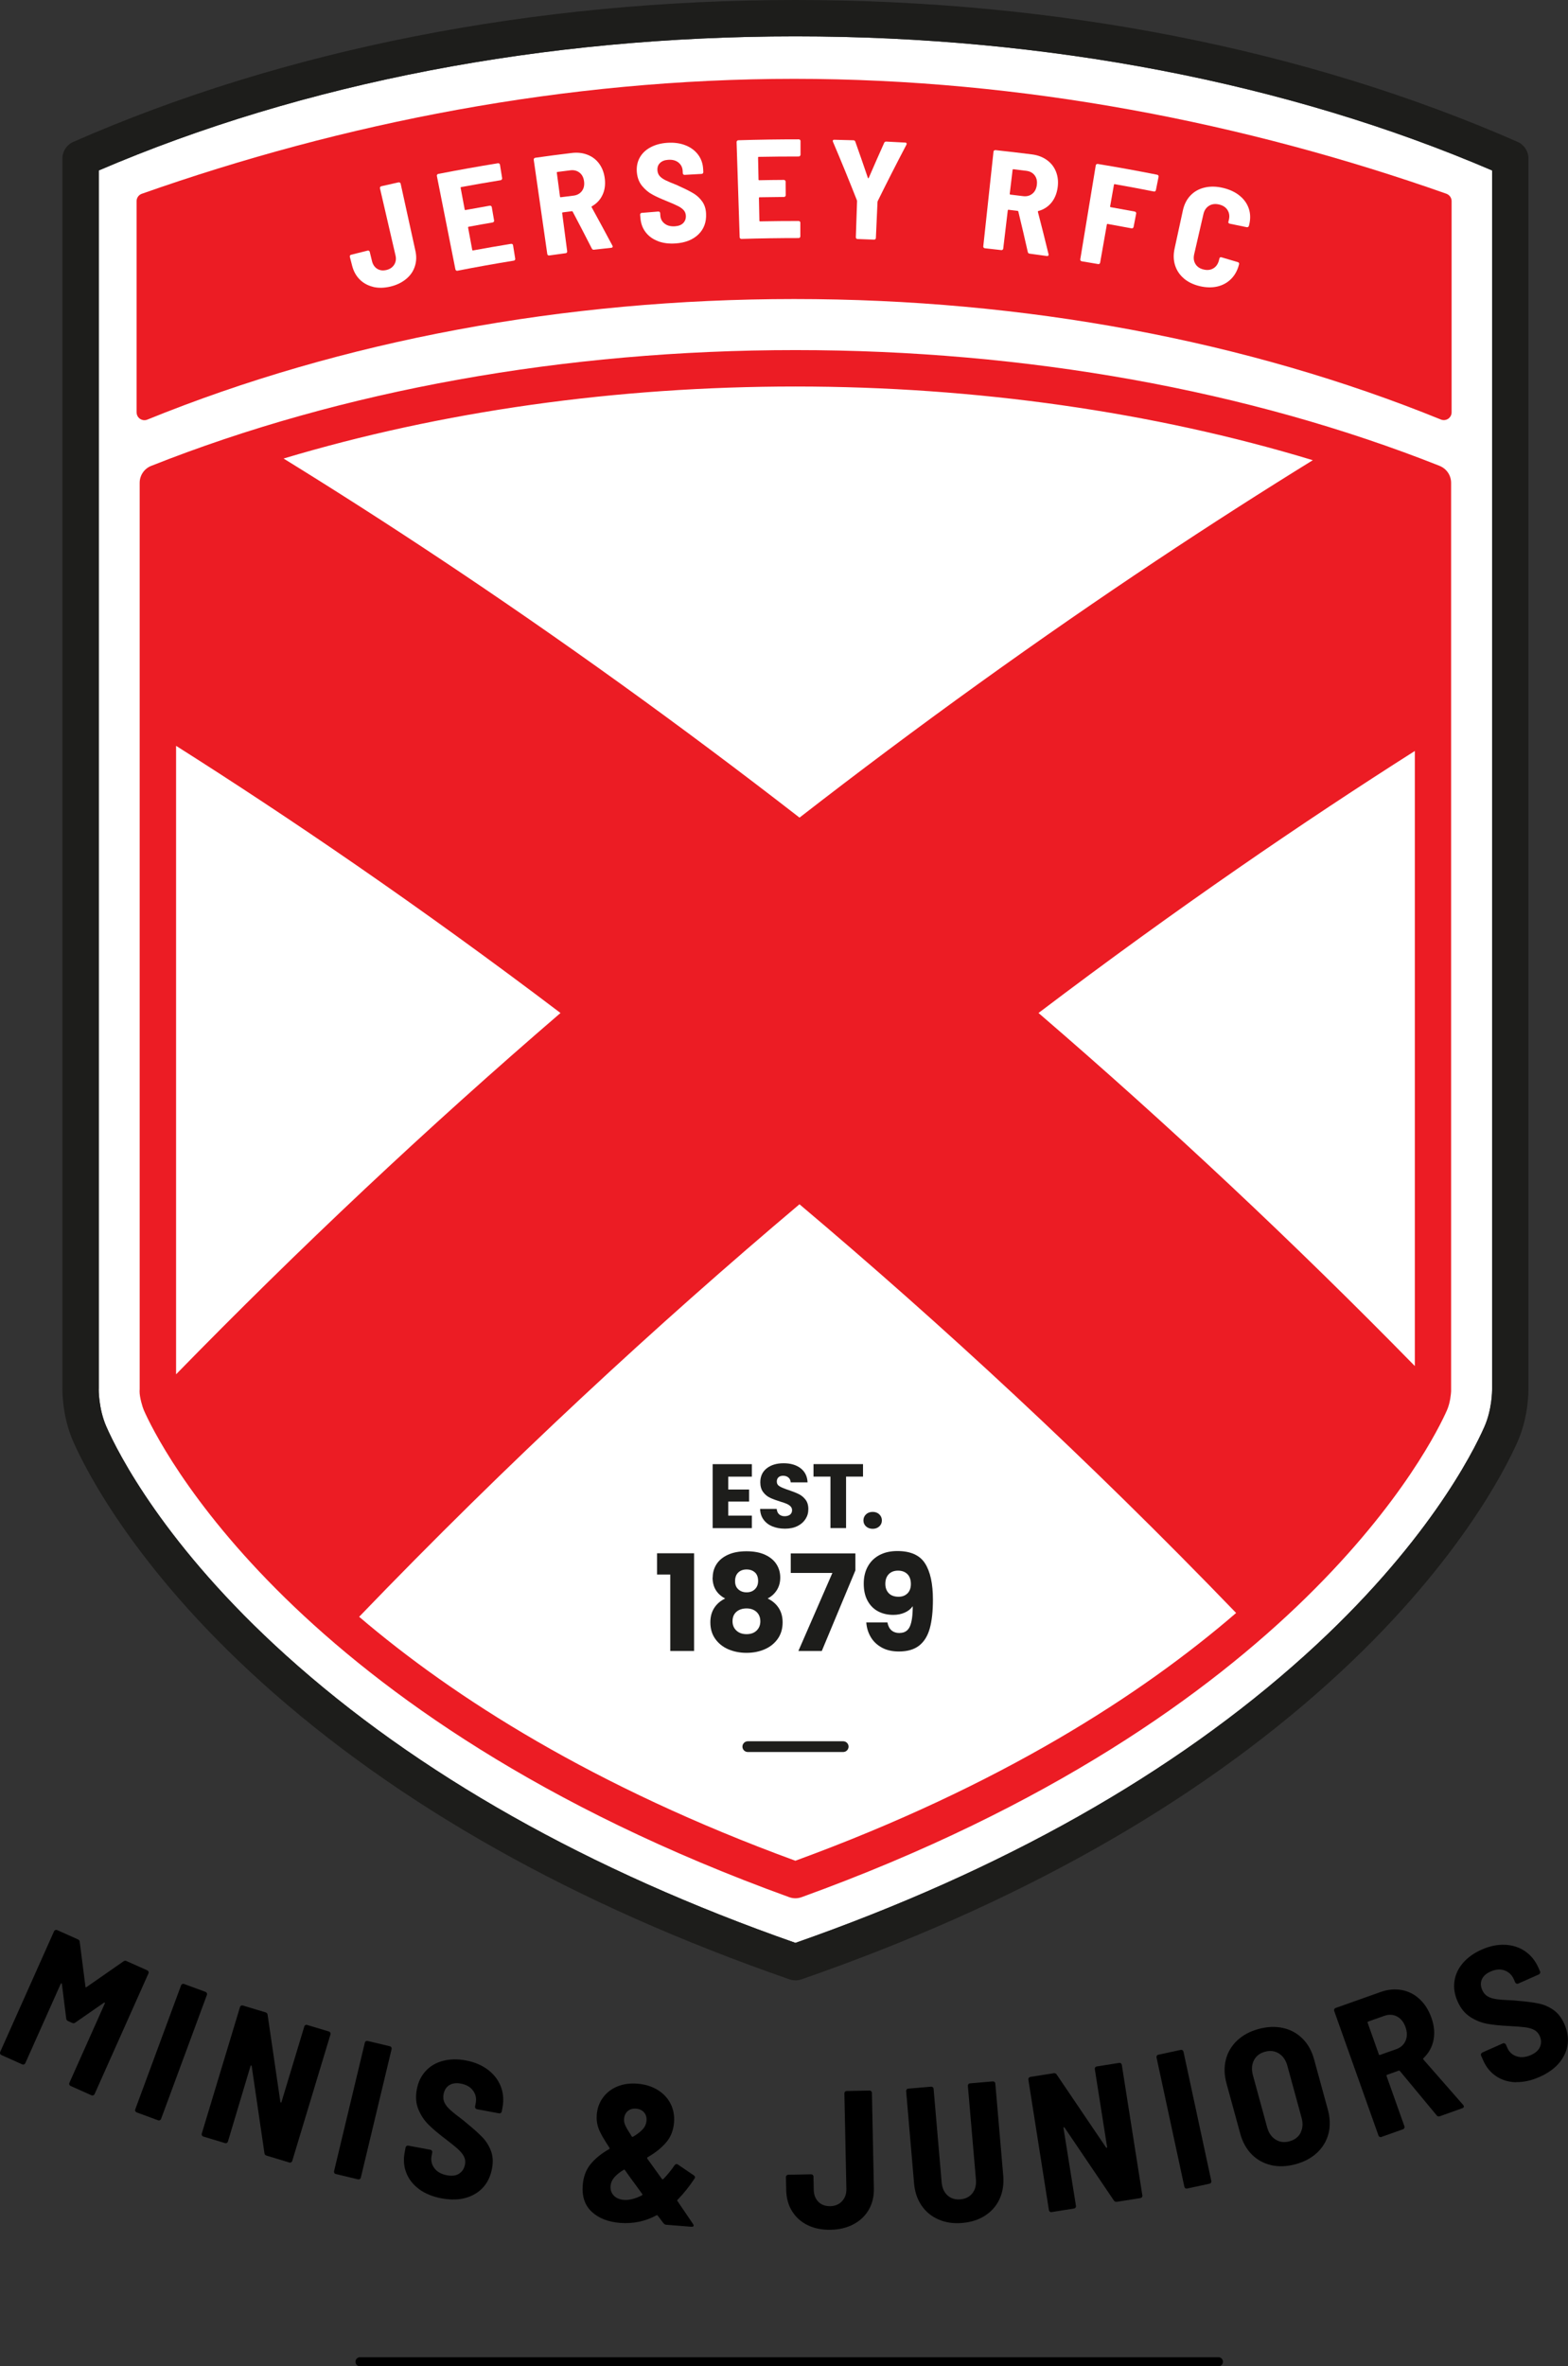 <?xml version="1.0" encoding="UTF-8"?><svg id="Layer_1" xmlns="http://www.w3.org/2000/svg" viewBox="0 0 344.99 520.45"><rect x="0" y="0" width="344.99" height="520.45" fill="#333333" stroke="none"/><defs><style>.cls-1{fill:#ec1c24;}.cls-2{fill:#fff;}.cls-3{fill:#1d1d1b;}.cls-4{fill:none;stroke:#000;stroke-linecap:round;stroke-linejoin:round;stroke-width:2px;}</style></defs><g><path d="M27.85,431.33l4.55,2.03c.13,.06,.22,.15,.27,.29s.05,.26-.01,.39l-11.85,26.54c-.06,.13-.15,.22-.29,.27-.13,.05-.26,.05-.4-.01l-4.59-2.05c-.13-.06-.22-.15-.27-.29-.05-.13-.05-.26,.01-.4l7.78-17.43c.05-.1,.05-.17,0-.21-.05-.04-.11-.03-.2,.03l-6.28,4.36c-.2,.16-.43,.19-.69,.07l-.9-.4c-.26-.12-.4-.3-.41-.56l-.95-7.58c-.02-.1-.06-.16-.11-.17-.06-.01-.11,.04-.16,.14l-7.78,17.43c-.06,.13-.15,.22-.29,.27s-.26,.05-.39-.01l-4.59-2.05c-.13-.06-.22-.15-.27-.29-.05-.13-.05-.26,.01-.39l11.85-26.54c.06-.13,.15-.22,.29-.27,.13-.05,.26-.05,.39,.01l4.56,2.03c.26,.12,.4,.3,.41,.56l1.26,9.84c0,.19,.09,.23,.24,.1l8.12-5.65c.2-.16,.43-.19,.69-.07Z"/><path d="M29.77,464.33c-.06-.13-.06-.26-.01-.4l10.08-27.27c.05-.13,.14-.23,.27-.29,.13-.06,.26-.06,.39-.01l4.72,1.74c.13,.05,.23,.14,.29,.27,.06,.13,.06,.26,.01,.4l-10.08,27.27c-.05,.13-.14,.23-.27,.29s-.26,.06-.39,.01l-4.72-1.74c-.13-.05-.23-.14-.29-.27Z"/><path d="M67.19,445.41c.12-.07,.26-.08,.39-.04l4.78,1.44c.14,.04,.24,.12,.31,.25,.07,.13,.08,.26,.04,.39l-8.41,27.83c-.04,.14-.12,.24-.25,.31s-.26,.08-.39,.04l-5.02-1.52c-.27-.08-.43-.26-.46-.54l-2.8-19.13c-.03-.1-.07-.16-.13-.17-.06-.02-.1,.03-.13,.14l-4.97,16.6c-.04,.14-.12,.24-.25,.31-.13,.07-.26,.08-.39,.04l-4.77-1.44c-.14-.04-.24-.12-.31-.25-.07-.12-.08-.26-.04-.39l8.41-27.83c.04-.14,.12-.24,.25-.31,.12-.07,.26-.08,.39-.04l4.98,1.5c.27,.08,.43,.26,.46,.54l2.8,19.13c.03,.1,.07,.16,.13,.17s.1-.03,.13-.14l5.01-16.59c.04-.14,.12-.24,.25-.31Z"/><path d="M73.56,477.93c-.07-.12-.09-.25-.06-.39l6.77-28.27c.03-.14,.11-.25,.23-.32,.12-.07,.25-.09,.39-.06l4.89,1.17c.14,.03,.25,.11,.32,.23,.07,.12,.09,.25,.06,.39l-6.77,28.27c-.03,.14-.11,.25-.23,.32s-.25,.09-.39,.06l-4.89-1.17c-.14-.03-.25-.11-.32-.23Z"/><path d="M92.29,481.54c-1.34-.96-2.29-2.14-2.86-3.55-.57-1.4-.71-2.92-.4-4.56l.2-1.1c.03-.14,.1-.25,.21-.33,.12-.08,.25-.11,.39-.08l4.86,.9c.14,.03,.25,.1,.33,.21,.08,.12,.11,.25,.08,.39l-.15,.8c-.18,.99,.03,1.88,.64,2.68,.61,.8,1.54,1.31,2.78,1.54,1.1,.2,1.99,.08,2.67-.38s1.1-1.12,1.27-2c.12-.65,.04-1.24-.24-1.77-.28-.53-.71-1.06-1.3-1.6s-1.51-1.28-2.76-2.24c-1.54-1.16-2.77-2.2-3.71-3.13-.94-.93-1.68-2.04-2.23-3.34-.55-1.3-.67-2.76-.37-4.4,.3-1.63,.95-2.99,1.96-4.08s2.27-1.83,3.8-2.23c1.53-.4,3.2-.44,5-.1,1.89,.35,3.5,1.02,4.83,2.01,1.33,.99,2.29,2.21,2.87,3.66,.58,1.45,.71,3.02,.4,4.71l-.16,.85c-.03,.14-.1,.25-.21,.33-.12,.08-.25,.11-.39,.08l-4.86-.9c-.14-.03-.25-.1-.33-.21-.08-.12-.11-.25-.08-.39l.14-.76c.19-1.01,0-1.93-.59-2.73-.58-.81-1.48-1.32-2.69-1.55-1.01-.19-1.86-.07-2.53,.34-.67,.42-1.1,1.09-1.27,2.02-.12,.65-.06,1.24,.19,1.79s.69,1.1,1.31,1.66,1.59,1.34,2.9,2.31l.79,.67c1.47,1.2,2.6,2.22,3.39,3.05,.79,.83,1.41,1.81,1.84,2.94,.43,1.13,.52,2.41,.25,3.85-.47,2.57-1.72,4.44-3.73,5.63-2.01,1.19-4.46,1.52-7.33,.99-1.95-.36-3.59-1.02-4.93-1.98Z"/><path d="M152.62,489.5c-.02,.2-.18,.29-.5,.26l-5.53-.44c-.23-.02-.44-.13-.62-.35l-1.25-1.65c-.08-.12-.18-.14-.3-.07-2.46,1.33-5.12,1.88-7.98,1.66-2.63-.21-4.71-1.02-6.23-2.43-1.53-1.42-2.19-3.37-2-5.85,.15-1.89,.73-3.44,1.75-4.67,1.02-1.23,2.37-2.32,4.06-3.28,.12-.1,.15-.2,.07-.3-1.23-1.85-2.03-3.26-2.38-4.22-.36-.96-.49-1.97-.41-3.03,.11-1.43,.56-2.69,1.36-3.77,.79-1.09,1.84-1.9,3.15-2.45,1.31-.54,2.78-.75,4.41-.62,1.69,.13,3.16,.58,4.42,1.34s2.22,1.76,2.87,3.01c.65,1.25,.91,2.64,.79,4.18-.14,1.74-.72,3.21-1.75,4.41-1.03,1.2-2.39,2.28-4.07,3.24-.09,.08-.12,.18-.07,.3l3.23,4.48c.05,.09,.15,.1,.3,.02,.91-.93,1.74-1.95,2.48-3.04,.1-.14,.21-.22,.34-.25,.13-.03,.27,0,.4,.1l3.52,2.39c.27,.22,.31,.46,.12,.7-1.05,1.61-2.29,3.17-3.73,4.67-.09,.08-.1,.17-.02,.26l3.44,5.06c.1,.18,.15,.3,.14,.36Zm-11.42-6.64c.15-.1,.19-.2,.11-.29l-1.59-2.2-1.01-1.37-1.2-1.69c-.08-.12-.18-.14-.3-.07-.88,.54-1.56,1.08-2.05,1.65-.49,.57-.76,1.21-.82,1.92-.07,.83,.17,1.52,.7,2.08,.53,.56,1.28,.88,2.25,.96,1.11,.09,2.42-.24,3.92-.98Zm-3.08-18.55c-.48,.41-.75,.98-.81,1.73-.04,.46,.05,.92,.26,1.4,.21,.48,.68,1.29,1.42,2.44,.08,.12,.18,.14,.3,.07,.9-.53,1.61-1.07,2.11-1.62,.5-.55,.78-1.18,.84-1.9,.06-.74-.12-1.35-.54-1.83-.42-.48-1-.75-1.75-.81s-1.35,.12-1.83,.52Z"/><path d="M177.72,489.42c-1.46-.71-2.61-1.74-3.44-3.07-.83-1.33-1.26-2.88-1.3-4.66l-.06-2.84c0-.14,.04-.27,.14-.37s.22-.16,.36-.16l5.03-.1c.14,0,.27,.04,.37,.14,.1,.1,.16,.22,.16,.36l.06,2.88c.02,1.12,.36,2.01,1.02,2.67,.66,.66,1.53,.98,2.62,.96,1.06-.02,1.92-.38,2.58-1.09s.98-1.6,.96-2.69l-.44-21.02c0-.14,.04-.27,.14-.37s.22-.16,.36-.16l5.03-.1c.14,0,.27,.04,.37,.14s.16,.22,.16,.36l.43,20.98c.04,1.78-.33,3.35-1.11,4.71-.78,1.36-1.89,2.43-3.35,3.21-1.46,.78-3.14,1.18-5.03,1.22-1.92,.04-3.61-.3-5.08-1.01Z"/><path d="M206.5,488.16c-1.55-.67-2.8-1.69-3.74-3.07-.94-1.37-1.49-3-1.65-4.89l-1.74-20.26c-.01-.14,.03-.27,.12-.38,.09-.11,.21-.17,.35-.18l5.01-.43c.14-.01,.27,.03,.38,.12,.11,.09,.17,.21,.18,.35l1.77,20.56c.11,1.23,.53,2.18,1.28,2.87,.75,.68,1.7,.98,2.84,.88s2.02-.55,2.65-1.35c.62-.8,.88-1.82,.77-3.04l-1.77-20.56c-.01-.14,.03-.27,.12-.38,.09-.11,.21-.17,.35-.18l5.01-.43c.14-.01,.27,.03,.38,.12,.11,.09,.17,.21,.18,.35l1.74,20.26c.16,1.89-.1,3.58-.79,5.1-.69,1.51-1.74,2.73-3.16,3.66-1.42,.93-3.1,1.47-5.04,1.64s-3.69-.08-5.24-.76Z"/><path d="M240.96,454.71c.08-.11,.2-.18,.34-.21l4.93-.78c.14-.02,.27,0,.38,.09,.12,.08,.18,.2,.21,.34l4.52,28.71c.02,.14,0,.27-.09,.38-.08,.12-.2,.18-.34,.21l-5.18,.82c-.28,.04-.5-.05-.66-.29l-10.83-16.01c-.07-.08-.13-.11-.19-.1-.06,0-.08,.07-.06,.18l2.74,17.11c.02,.14,0,.27-.09,.38-.08,.12-.2,.18-.34,.21l-4.93,.78c-.14,.02-.27,0-.38-.09-.12-.08-.18-.2-.21-.34l-4.52-28.71c-.02-.14,0-.27,.09-.38,.08-.11,.2-.18,.34-.21l5.14-.81c.28-.04,.5,.05,.66,.29l10.84,16.01c.07,.08,.13,.11,.19,.1s.08-.07,.06-.18l-2.7-17.12c-.02-.14,0-.27,.09-.38Z"/><path d="M260.8,481.28c-.12-.08-.19-.19-.22-.33l-6.12-28.42c-.03-.14,0-.27,.07-.39,.08-.12,.18-.19,.33-.22l4.92-1.06c.14-.03,.27,0,.39,.07,.12,.08,.19,.19,.22,.33l6.12,28.42c.03,.14,0,.27-.07,.39s-.19,.19-.33,.22l-4.92,1.06c-.14,.03-.27,0-.39-.07Z"/><path d="M279.7,476.21c-1.66-.38-3.09-1.16-4.28-2.35-1.19-1.19-2.04-2.73-2.55-4.61l-3.02-11.03c-.51-1.85-.55-3.59-.14-5.22,.42-1.63,1.24-3.03,2.48-4.2,1.24-1.17,2.81-2.02,4.72-2.54,1.91-.52,3.7-.6,5.38-.22,1.68,.37,3.11,1.16,4.3,2.35,1.19,1.19,2.04,2.71,2.54,4.57l3.02,11.03c.51,1.88,.56,3.63,.15,5.26-.42,1.63-1.25,3.03-2.5,4.21s-2.83,2.02-4.74,2.54c-1.91,.52-3.69,.59-5.36,.22Zm6.45-7.14c.48-.95,.56-2.03,.23-3.25l-3.13-11.45c-.34-1.25-.96-2.15-1.86-2.72s-1.93-.7-3.09-.38c-1.13,.31-1.94,.94-2.42,1.89-.48,.95-.55,2.05-.21,3.29l3.13,11.45c.33,1.22,.95,2.11,1.85,2.68,.9,.57,1.92,.7,3.05,.39,1.16-.32,1.98-.95,2.47-1.9Z"/><path d="M316.08,465.24l-8.07-9.73c-.09-.09-.18-.12-.26-.09l-2.55,.91c-.13,.05-.18,.14-.13,.27l3.93,11.06c.05,.13,.04,.27-.02,.39-.06,.13-.16,.22-.29,.26l-4.74,1.69c-.14,.05-.27,.04-.4-.02-.13-.06-.22-.16-.26-.29l-9.74-27.39c-.05-.13-.04-.27,.02-.4,.06-.13,.16-.22,.29-.26l9.89-3.51c1.59-.57,3.14-.71,4.64-.44,1.5,.27,2.81,.94,3.95,2,1.14,1.06,2,2.42,2.6,4.1,.61,1.73,.77,3.36,.46,4.9-.3,1.54-1.04,2.86-2.19,3.97-.12,.1-.12,.21-.02,.33l8.75,9.99s.08,.11,.11,.19c.09,.24-.02,.42-.32,.52l-4.94,1.76c-.3,.11-.53,.04-.71-.2Zm-15.17-20.34l2.46,6.93c.05,.14,.14,.18,.27,.13l3.53-1.25c1-.35,1.69-.97,2.08-1.86,.39-.88,.38-1.88-.01-2.99-.4-1.13-1.03-1.92-1.89-2.36-.86-.44-1.79-.48-2.78-.13l-3.53,1.25c-.13,.05-.18,.14-.13,.27Z"/><path d="M333.6,457.98c-1.65-.04-3.1-.47-4.37-1.3-1.26-.83-2.24-2.01-2.91-3.53l-.45-1.02c-.06-.13-.06-.26-.01-.4,.05-.13,.14-.23,.27-.29l4.52-2.01c.13-.06,.26-.06,.39-.01,.13,.05,.23,.14,.29,.27l.33,.75c.41,.92,1.09,1.53,2.04,1.84,.95,.31,2.01,.21,3.16-.3,1.02-.46,1.68-1.06,1.99-1.83s.27-1.55-.09-2.36c-.27-.6-.67-1.04-1.2-1.32-.53-.28-1.19-.47-1.98-.58-.79-.1-1.96-.2-3.54-.28-1.92-.09-3.53-.25-4.83-.49-1.3-.24-2.54-.74-3.72-1.5-1.19-.76-2.12-1.9-2.79-3.42-.68-1.52-.91-3.01-.69-4.47,.21-1.46,.84-2.79,1.87-3.99,1.04-1.2,2.39-2.17,4.07-2.92,1.75-.78,3.46-1.14,5.12-1.08,1.66,.06,3.14,.53,4.43,1.39,1.29,.87,2.29,2.09,2.99,3.66l.35,.79c.06,.13,.06,.26,.01,.39-.05,.13-.14,.23-.27,.29l-4.52,2.01c-.13,.06-.26,.06-.4,.01s-.23-.14-.29-.27l-.31-.71c-.42-.94-1.1-1.58-2.03-1.92-.94-.34-1.97-.25-3.09,.25-.94,.42-1.58,.99-1.9,1.71-.32,.72-.29,1.52,.09,2.38,.27,.6,.66,1.06,1.17,1.36,.51,.31,1.19,.52,2.02,.63,.83,.12,2.07,.2,3.69,.26l1.04,.1c1.89,.16,3.4,.36,4.53,.6,1.12,.24,2.19,.7,3.18,1.38,1,.69,1.79,1.7,2.39,3.03,1.06,2.38,1.1,4.63,.11,6.75s-2.82,3.77-5.49,4.96c-1.81,.8-3.53,1.19-5.18,1.15Z"/></g><line class="cls-4" x1="79.21" y1="519.45" x2="268.07" y2="519.45"/><g><g><path class="cls-3" d="M160.23,325.16v2.84h4.59v2.65h-4.59v3.09h5.19v2.75h-8.62v-14.07h8.62v2.75h-5.19Z"/><path class="cls-3" d="M169.96,336.12c-.81-.33-1.47-.83-1.95-1.48-.49-.66-.74-1.44-.77-2.37h3.65c.05,.52,.23,.92,.54,1.19,.31,.27,.71,.41,1.2,.41s.91-.12,1.2-.35c.29-.23,.44-.56,.44-.97,0-.35-.12-.63-.35-.86s-.52-.41-.86-.56c-.34-.15-.83-.31-1.45-.5-.91-.28-1.65-.56-2.23-.84s-1.07-.69-1.48-1.24c-.41-.55-.62-1.26-.62-2.14,0-1.31,.47-2.33,1.42-3.08,.95-.74,2.18-1.11,3.71-1.11s2.8,.37,3.75,1.11,1.46,1.77,1.52,3.1h-3.71c-.03-.45-.19-.81-.5-1.07-.31-.26-.7-.39-1.18-.39-.41,0-.75,.11-1,.33-.25,.22-.38,.54-.38,.95,0,.45,.21,.81,.64,1.06s1.1,.53,2,.82c.91,.31,1.65,.6,2.21,.88,.57,.28,1.06,.69,1.47,1.22,.41,.53,.62,1.22,.62,2.06s-.2,1.53-.61,2.18c-.41,.65-1,1.18-1.77,1.56-.78,.39-1.69,.58-2.75,.58s-1.95-.17-2.76-.5Z"/><path class="cls-3" d="M189.88,322.42v2.75h-3.73v11.32h-3.43v-11.32h-3.73v-2.75h10.88Z"/><path class="cls-3" d="M190.54,336.11c-.38-.35-.57-.79-.57-1.31s.19-.98,.57-1.34c.38-.36,.87-.54,1.47-.54s1.07,.18,1.45,.54c.38,.36,.57,.81,.57,1.34s-.19,.96-.57,1.31c-.38,.35-.87,.53-1.45,.53s-1.09-.18-1.47-.53Z"/><path class="cls-3" d="M144.56,346.7v-4.68h8.15v21.49h-5.24v-16.81h-2.91Z"/><path class="cls-3" d="M156.81,347.35c0-1.06,.27-2.03,.82-2.9,.55-.87,1.38-1.57,2.5-2.09,1.12-.52,2.49-.78,4.12-.78s3,.26,4.11,.78c1.11,.52,1.94,1.22,2.49,2.09,.55,.87,.82,1.84,.82,2.9s-.25,1.98-.75,2.77-1.17,1.4-2.02,1.85c1.06,.51,1.87,1.21,2.44,2.1,.57,.89,.85,1.94,.85,3.14,0,1.39-.35,2.6-1.06,3.61s-1.66,1.78-2.87,2.31c-1.21,.53-2.55,.79-4.02,.79s-2.81-.27-4.02-.79c-1.21-.53-2.16-1.3-2.87-2.31-.71-1.01-1.06-2.21-1.06-3.61,0-1.22,.28-2.27,.85-3.16s1.37-1.58,2.41-2.08c-1.85-.98-2.77-2.52-2.77-4.62Zm5.21,7.55c-.57,.5-.85,1.19-.85,2.08,0,.82,.28,1.5,.84,2.03s1.31,.8,2.25,.8,1.68-.27,2.22-.8,.81-1.21,.81-2.03-.28-1.55-.84-2.06c-.56-.51-1.29-.77-2.19-.77s-1.67,.25-2.24,.75Zm4.08-8.66c-.46-.44-1.08-.66-1.84-.66s-1.38,.23-1.84,.68c-.46,.45-.69,1.08-.69,1.88s.23,1.37,.71,1.81,1.08,.66,1.83,.66,1.35-.22,1.82-.68c.47-.45,.71-1.06,.71-1.83,0-.8-.23-1.43-.69-1.87Z"/><path class="cls-3" d="M188.2,345.79l-7.39,17.72h-5.15l7.48-17.16h-9.16v-4.3h14.22v3.74Z"/><path class="cls-3" d="M197.96,359.54c1.04,0,1.78-.46,2.21-1.38,.43-.92,.65-2.42,.65-4.5-.43,.61-1.02,1.08-1.77,1.41s-1.58,.5-2.5,.5c-1.26,0-2.38-.26-3.36-.78-.98-.52-1.75-1.3-2.31-2.33-.56-1.03-.84-2.28-.84-3.75s.3-2.72,.9-3.8c.6-1.08,1.45-1.91,2.56-2.5s2.42-.88,3.93-.88c2.9,0,4.93,.9,6.09,2.71,1.16,1.81,1.74,4.47,1.74,7.98,0,2.55-.23,4.66-.69,6.32s-1.24,2.92-2.33,3.78c-1.09,.86-2.58,1.3-4.46,1.3-1.49,0-2.76-.29-3.81-.88s-1.85-1.36-2.41-2.33c-.56-.96-.88-2.02-.96-3.18h4.65c.29,1.55,1.2,2.33,2.71,2.33Zm1.71-8.7c.49-.5,.74-1.18,.74-2.05,0-.94-.25-1.67-.76-2.18-.51-.51-1.2-.77-2.06-.77s-1.55,.26-2.05,.78c-.5,.52-.75,1.23-.75,2.13,0,.84,.25,1.53,.75,2.05,.5,.52,1.22,.78,2.16,.78,.82,0,1.48-.25,1.97-.75Z"/></g><path class="cls-3" d="M185.52,385.73h-20.99c-.65,0-1.18-.53-1.18-1.18s.53-1.18,1.18-1.18h20.99c.65,0,1.18,.53,1.18,1.18s-.53,1.18-1.18,1.18Z"/></g><g><path class="cls-2" d="M21.72,305.51s-.07,4.3,1.69,8.29c2.51,5.7,12.8,26.19,39.51,50.28,28.86,26.03,66.56,47.3,112.09,63.24,45.52-15.94,83.22-37.21,112.08-63.24,26.72-24.1,37-44.58,39.51-50.28,1.66-3.76,1.7-7.85,1.69-8.29v-.12c0-.06,0-.12,0-.19V37.49c-44.99-19.3-97.92-29.49-153.28-29.49S66.72,18.19,21.73,37.49V305.16c0,.05,0,.11,0,.17v.19h0Z"/><path class="cls-3" d="M175.01,435.56c-.44,0-.89-.07-1.31-.22-47.13-16.34-86.2-38.31-116.13-65.31-27.89-25.16-38.8-46.92-41.47-53-2.56-5.81-2.37-11.77-2.37-11.83v-.12s0-270.21,0-270.21c0-1.59,.94-3.02,2.39-3.66C62.63,10.79,117.57,0,175.01,0s112.38,10.79,158.89,31.2c1.45,.64,2.39,2.08,2.39,3.66V305.22s0,.09,0,.14c0,.68,.02,6.26-2.37,11.68-2.68,6.07-13.58,27.83-41.48,53-29.94,27-69.01,48.97-116.13,65.31-.42,.15-.87,.22-1.31,.22ZM21.72,305.51s-.07,4.3,1.69,8.29c2.51,5.7,12.8,26.19,39.51,50.28,28.86,26.03,66.56,47.3,112.09,63.24,45.52-15.94,83.22-37.21,112.08-63.24,26.72-24.1,37-44.58,39.51-50.28,1.66-3.76,1.7-7.85,1.69-8.29v-.12c0-.06,0-.12,0-.19V37.49c-44.99-19.3-97.92-29.49-153.28-29.49S66.72,18.19,21.73,37.49V305.16c0,.05,0,.11,0,.17v.19h0Z"/><path class="cls-1" d="M316.76,102.47c-42.02-16.66-91.04-25.47-141.75-25.47s-99.73,8.81-141.75,25.47c-1.52,.6-2.53,2.08-2.53,3.72v199.32l-.02,.48h0c-.02,1.3,.66,3.57,.94,4.18,2.99,6.79,32.39,67.43,141.99,107.1,.44,.16,.9,.24,1.36,.24s.92-.08,1.36-.24c109.62-39.68,139-100.32,142-107.1,.74-1.67,.89-3.75,.91-4.15,0-.08,0-.15,0-.23V106.19c0-1.64-1-3.11-2.53-3.72Zm-88.27,120.33c30.47-23.09,58.56-42.23,82.8-57.63v135.28c-26.44-26.99-54.04-52.91-82.8-77.65Zm60.35-121.58c-21.66,13.37-46.41,29.64-73.5,49.13-13.34,9.6-26.49,19.43-39.43,29.48-12.95-10.05-26.09-19.88-39.43-29.48-27.33-19.67-52.29-36.06-74.09-49.5,34.73-10.4,73.14-15.84,112.64-15.84s78.78,5.57,113.82,16.21ZM38.74,302.27V164.04c24.64,15.6,53.36,35.1,84.58,58.76-29.4,25.29-57.6,51.83-84.58,79.47Zm136.27,106.99c-44.51-16.28-75.19-35.92-95.99-53.66,32.83-34.11,65.56-64.3,96.88-90.73,31.06,26.21,63.51,56.12,96.07,89.89-20.81,17.95-51.74,37.95-96.96,54.49Z"/><path class="cls-1" d="M30.06,90.7c0,1.22,1.23,2.05,2.36,1.59,42.71-17.37,91.65-26.52,142.31-26.52s99.59,9.14,142.29,26.5c1.13,.46,2.36-.36,2.36-1.59V44.24c0-.73-.46-1.38-1.15-1.63-44.16-15.57-93.18-25.27-143.5-25.27S75.38,27.04,31.2,42.62c-.69,.24-1.15,.9-1.15,1.63v46.46Z"/><g><path class="cls-2" d="M82.13,63.1c-1.15-.27-2.14-.8-2.95-1.59-.81-.8-1.38-1.81-1.7-3.05-.17-.66-.34-1.32-.51-1.98-.03-.1,0-.19,.04-.28,.06-.09,.14-.15,.24-.17,1.21-.31,2.43-.61,3.64-.91,.1-.03,.2-.01,.29,.04,.09,.05,.15,.13,.17,.23,.16,.67,.33,1.35,.49,2.02,.19,.78,.58,1.35,1.15,1.71,.58,.36,1.25,.45,2.04,.26,.76-.18,1.32-.57,1.7-1.16,.37-.59,.47-1.28,.29-2.04-1.13-4.92-2.28-9.85-3.42-14.77-.02-.1,0-.19,.05-.28,.06-.09,.15-.14,.25-.17,1.26-.29,2.52-.57,3.78-.85,.11-.02,.21,0,.3,.05,.09,.06,.15,.13,.17,.23,1.08,4.93,2.17,9.85,3.25,14.78,.28,1.25,.22,2.42-.15,3.49-.36,1.08-1.01,1.99-1.95,2.75-.94,.76-2.07,1.3-3.41,1.62-1.36,.32-2.62,.35-3.77,.08Z"/><path class="cls-2" d="M110.4,39.49c-.07,.08-.15,.13-.26,.15-2.89,.47-5.78,.97-8.66,1.5-.11,.02-.15,.08-.13,.18,.3,1.58,.59,3.17,.89,4.75,.02,.1,.08,.14,.19,.12,1.77-.33,3.55-.64,5.32-.95,.1-.02,.2,0,.29,.06,.08,.06,.14,.14,.16,.24,.17,.99,.34,1.98,.51,2.96,.02,.1,0,.19-.07,.28-.06,.08-.14,.13-.25,.15-1.76,.3-3.52,.61-5.27,.94-.1,.02-.15,.08-.13,.18,.31,1.64,.61,3.27,.91,4.91,.02,.1,.08,.14,.19,.12,2.78-.51,5.57-1,8.36-1.45,.11-.02,.2,0,.28,.06,.09,.06,.13,.14,.15,.24,.16,.99,.32,1.98,.48,2.97,.02,.1,0,.19-.07,.28-.06,.08-.14,.13-.25,.15-4.15,.67-8.28,1.41-12.4,2.22-.1,.02-.2,0-.28-.06-.08-.06-.14-.14-.16-.24-1.35-6.85-2.71-13.71-4.08-20.56-.02-.1,0-.19,.06-.28,.06-.09,.14-.14,.26-.16,4.36-.85,8.72-1.63,13.1-2.34,.11-.02,.21,0,.3,.06,.08,.06,.14,.14,.16,.24,.16,.99,.32,1.98,.48,2.97,.02,.1,0,.2-.07,.28Z"/><path class="cls-2" d="M130.21,54.66c-1.38-2.71-2.78-5.41-4.21-8.11-.05-.08-.11-.11-.17-.1-.67,.08-1.33,.17-2,.26-.11,.01-.15,.07-.14,.17,.37,2.8,.74,5.59,1.1,8.39,.01,.1-.01,.19-.07,.28-.06,.08-.15,.13-.25,.14-1.21,.16-2.42,.32-3.63,.5-.1,.01-.2,0-.28-.07-.08-.06-.13-.14-.15-.25-.99-6.92-1.98-13.83-2.98-20.74-.02-.1,.01-.19,.08-.28,.07-.08,.15-.13,.26-.15,2.67-.38,5.33-.73,8.01-1.05,1.29-.16,2.47-.02,3.54,.41,1.07,.43,1.93,1.11,2.58,2.04,.65,.93,1.04,2.03,1.18,3.3,.14,1.32-.04,2.49-.54,3.52-.49,1.03-1.25,1.84-2.29,2.44-.1,.05-.13,.13-.07,.23,1.55,2.81,3.07,5.63,4.57,8.45,.02,.04,.04,.09,.05,.15,.02,.19-.09,.29-.31,.31-1.27,.13-2.53,.27-3.8,.42-.23,.03-.39-.06-.47-.26Zm-7.7-16.67c.23,1.75,.46,3.5,.7,5.26,.01,.1,.07,.15,.18,.13,.93-.12,1.86-.24,2.79-.35,.79-.1,1.4-.43,1.83-.99,.43-.56,.6-1.26,.5-2.1-.1-.86-.43-1.52-.99-1.96-.56-.44-1.24-.62-2.04-.52-.94,.12-1.88,.24-2.83,.36-.11,.01-.16,.07-.14,.18Z"/><path class="cls-2" d="M144.78,53.04c-1.13-.42-2.02-1.06-2.7-1.93-.68-.87-1.06-1.89-1.17-3.09-.02-.27-.05-.54-.07-.8,0-.1,.02-.19,.09-.27,.07-.08,.16-.12,.26-.13,1.21-.1,2.43-.2,3.65-.3,.11,0,.2,.02,.28,.09,.08,.07,.12,.15,.13,.25,.02,.2,.03,.39,.04,.59,.06,.72,.37,1.3,.96,1.75,.58,.44,1.33,.63,2.26,.57,.82-.06,1.43-.3,1.84-.74,.41-.44,.59-.98,.55-1.62-.03-.47-.19-.87-.49-1.2-.29-.32-.7-.62-1.22-.88-.52-.27-1.32-.62-2.4-1.06-1.32-.53-2.42-1.02-3.27-1.49-.86-.47-1.61-1.1-2.26-1.9-.65-.8-1.03-1.79-1.14-2.98-.1-1.19,.1-2.26,.62-3.21,.52-.95,1.31-1.71,2.37-2.28,1.06-.57,2.3-.91,3.71-1,1.48-.1,2.8,.08,3.98,.54,1.18,.46,2.1,1.15,2.79,2.06,.69,.92,1.06,1.99,1.12,3.23,.01,.21,.02,.41,.03,.62,0,.1-.03,.19-.1,.27-.07,.08-.16,.12-.27,.12-1.24,.06-2.49,.13-3.73,.21-.11,0-.2-.02-.28-.09-.08-.07-.13-.15-.13-.26-.01-.19-.02-.37-.03-.56-.05-.74-.36-1.35-.93-1.81-.58-.46-1.33-.66-2.27-.59-.79,.05-1.38,.29-1.8,.71-.42,.41-.6,.96-.55,1.64,.04,.47,.2,.88,.48,1.21,.29,.33,.71,.64,1.27,.92,.57,.28,1.41,.64,2.54,1.08,.23,.11,.47,.22,.7,.33,1.29,.58,2.29,1.1,3.02,1.54,.72,.45,1.34,1.03,1.85,1.75,.51,.72,.79,1.6,.84,2.66,.09,1.88-.48,3.4-1.7,4.58-1.22,1.17-2.89,1.83-5.01,1.97-1.43,.1-2.71-.06-3.84-.48Z"/><path class="cls-2" d="M176.01,34.31c-.08,.07-.17,.11-.28,.11-2.93,0-5.85,.02-8.78,.08-.11,0-.17,.06-.16,.16,.03,1.61,.07,3.22,.1,4.83,0,.1,.05,.15,.17,.15,1.8-.04,3.6-.06,5.4-.07,.11,0,.2,.03,.27,.11s.11,.16,.12,.26c0,1,.01,2,.02,3.01,0,.1-.04,.19-.11,.26-.08,.07-.16,.11-.27,.11-1.78,.01-3.57,.04-5.35,.07-.11,0-.16,.05-.16,.16,.04,1.66,.07,3.33,.1,4.99,0,.1,.06,.15,.16,.15,2.82-.06,5.65-.08,8.47-.08,.1,0,.2,.04,.27,.11,.07,.07,.12,.16,.11,.26,0,1,0,2,0,3.01,0,.1-.04,.19-.11,.26-.07,.07-.17,.11-.27,.11-4.19,0-8.39,.06-12.58,.19-.1,0-.19-.03-.27-.1-.07-.07-.12-.16-.12-.26-.23-6.98-.45-13.96-.68-20.95,0-.1,.04-.19,.11-.27,.07-.07,.17-.11,.28-.12,4.43-.14,8.86-.2,13.29-.2,.11,0,.21,.04,.28,.11,.08,.07,.11,.16,.11,.26,0,1,0,2,0,3.01,0,.1-.04,.19-.12,.26Z"/><path class="cls-2" d="M188.4,52.45c-.07-.07-.11-.16-.1-.27,.09-2.64,.18-5.29,.27-7.93,0-.06-.02-.13-.03-.19-1.7-4.31-3.45-8.6-5.28-12.89-.02-.04-.03-.1-.03-.19,0-.16,.12-.25,.34-.24,1.39,.03,2.78,.06,4.17,.11,.24,0,.39,.12,.45,.32,.94,2.65,1.86,5.29,2.76,7.95,.02,.06,.05,.09,.09,.1,.04,0,.07-.03,.1-.09,1.11-2.57,2.24-5.14,3.39-7.7,.08-.2,.23-.3,.48-.29,1.39,.07,2.77,.14,4.16,.22,.15,0,.25,.06,.29,.14,.04,.09,.03,.19-.02,.31-2.17,4.13-4.28,8.27-6.33,12.43-.01,.06-.03,.12-.04,.18-.12,2.64-.24,5.29-.36,7.93,0,.1-.04,.19-.12,.26-.08,.07-.17,.1-.27,.1-1.22-.05-2.44-.1-3.66-.14-.1,0-.2-.04-.26-.12Z"/><path class="cls-2" d="M226.13,55.41c-.67-2.97-1.36-5.93-2.08-8.89-.03-.09-.08-.14-.14-.14-.67-.08-1.34-.16-2-.24-.11-.01-.16,.03-.18,.14-.34,2.8-.67,5.6-1,8.4-.01,.1-.06,.19-.14,.25-.08,.06-.17,.09-.28,.08-1.21-.14-2.43-.28-3.64-.41-.1-.01-.19-.06-.25-.14-.06-.08-.09-.17-.08-.27,.74-6.95,1.49-13.89,2.25-20.84,.01-.1,.05-.19,.15-.25,.08-.06,.18-.09,.29-.08,2.68,.29,5.35,.6,8.02,.94,1.29,.16,2.4,.59,3.33,1.27,.93,.68,1.59,1.55,1.99,2.61,.4,1.06,.51,2.22,.32,3.49-.2,1.31-.66,2.4-1.39,3.28-.74,.88-1.67,1.48-2.82,1.8-.12,.03-.15,.09-.12,.2,.81,3.1,1.59,6.21,2.34,9.31,.02,.04,.02,.1,0,.16-.02,.18-.15,.26-.38,.23-1.26-.18-2.53-.36-3.79-.52-.23-.03-.35-.15-.39-.36Zm-3.34-18.04c-.21,1.75-.42,3.51-.63,5.26,0,.1,.03,.16,.14,.17,.93,.11,1.86,.22,2.79,.34,.79,.1,1.46-.07,2.02-.51,.56-.44,.89-1.07,1.01-1.92,.12-.86-.04-1.57-.47-2.14-.43-.57-1.05-.9-1.85-1-.94-.12-1.89-.23-2.83-.35-.1-.01-.17,.03-.18,.13Z"/><path class="cls-2" d="M254.18,42.07c-.09,.06-.19,.07-.29,.05-2.86-.57-5.74-1.1-8.61-1.61-.11-.02-.17,.02-.19,.12-.28,1.59-.56,3.18-.84,4.76-.01,.1,.02,.16,.13,.18,1.77,.31,3.53,.63,5.29,.96,.1,.02,.19,.07,.25,.16,.06,.08,.08,.18,.06,.28-.19,.98-.38,1.97-.57,2.95-.02,.1-.08,.18-.16,.24-.08,.06-.18,.08-.29,.06-1.74-.33-3.49-.65-5.24-.96-.1-.02-.17,.02-.19,.12-.49,2.8-.98,5.6-1.48,8.4-.02,.1-.07,.18-.15,.24-.08,.06-.18,.08-.28,.06-1.2-.21-2.41-.41-3.62-.61-.1-.02-.19-.07-.25-.15-.06-.08-.08-.18-.07-.28,1.13-6.89,2.26-13.79,3.41-20.68,.02-.1,.07-.18,.16-.24,.09-.06,.18-.08,.29-.06,4.37,.72,8.72,1.51,13.06,2.37,.11,.02,.19,.08,.25,.16,.06,.09,.08,.18,.06,.28-.2,.98-.4,1.97-.59,2.95-.02,.1-.08,.18-.17,.24Z"/><path class="cls-2" d="M260.51,61.27c-.94-.78-1.59-1.74-1.96-2.88-.37-1.14-.41-2.37-.12-3.71,.61-2.81,1.22-5.61,1.83-8.42,.29-1.31,.84-2.4,1.67-3.27,.83-.87,1.87-1.45,3.11-1.74,1.24-.29,2.6-.27,4.06,.08,1.46,.35,2.69,.92,3.67,1.73,.99,.81,1.65,1.77,2.01,2.88,.36,1.11,.37,2.31,.04,3.59-.01,.05-.03,.1-.04,.15-.02,.1-.09,.18-.18,.24-.09,.06-.19,.08-.3,.05-1.24-.26-2.49-.52-3.73-.77-.25-.06-.35-.2-.3-.42,.03-.13,.07-.26,.1-.39,.2-.82,.11-1.55-.28-2.17-.38-.63-1.01-1.04-1.86-1.24-.85-.2-1.6-.11-2.22,.28-.62,.39-1.04,.99-1.23,1.82-.68,2.95-1.36,5.9-2.04,8.85-.19,.83-.09,1.54,.29,2.15,.38,.61,.98,1.01,1.8,1.2,.82,.19,1.54,.11,2.15-.27,.61-.37,1.02-.97,1.22-1.79,.03-.13,.07-.26,.1-.39,.06-.22,.21-.3,.45-.24,1.2,.35,2.39,.7,3.59,1.06,.1,.03,.18,.08,.24,.17,.05,.09,.07,.18,.04,.28,0,.03-.01,.06-.02,.09-.33,1.28-.91,2.34-1.74,3.17-.83,.83-1.84,1.38-3.03,1.66-1.19,.27-2.47,.24-3.85-.08-1.38-.33-2.54-.88-3.48-1.66Z"/></g><g><g><path class="cls-3" d="M160.23,324.77v2.84h4.59v2.65h-4.59v3.09h5.19v2.75h-8.62v-14.07h8.62v2.75h-5.19Z"/><path class="cls-3" d="M169.96,335.73c-.81-.33-1.47-.83-1.95-1.48-.49-.66-.74-1.44-.77-2.37h3.65c.05,.52,.23,.92,.54,1.19,.31,.27,.71,.41,1.2,.41s.91-.12,1.2-.35c.29-.23,.44-.56,.44-.97,0-.35-.12-.63-.35-.86s-.52-.41-.86-.56c-.34-.15-.83-.31-1.45-.5-.91-.28-1.65-.56-2.23-.84s-1.07-.69-1.48-1.24c-.41-.55-.62-1.26-.62-2.14,0-1.31,.47-2.33,1.42-3.08,.95-.74,2.18-1.11,3.71-1.11s2.8,.37,3.75,1.11,1.46,1.77,1.52,3.1h-3.71c-.03-.45-.19-.81-.5-1.07-.31-.26-.7-.39-1.18-.39-.41,0-.75,.11-1,.33-.25,.22-.38,.54-.38,.95,0,.45,.21,.81,.64,1.06s1.1,.53,2,.82c.91,.31,1.65,.6,2.21,.88,.57,.28,1.06,.69,1.47,1.22,.41,.53,.62,1.22,.62,2.06s-.2,1.53-.61,2.18c-.41,.65-1,1.18-1.77,1.56-.78,.39-1.69,.58-2.75,.58s-1.95-.17-2.76-.5Z"/><path class="cls-3" d="M189.88,322.02v2.75h-3.73v11.32h-3.43v-11.32h-3.73v-2.75h10.88Z"/><path class="cls-3" d="M190.54,335.72c-.38-.35-.57-.79-.57-1.31s.19-.98,.57-1.34c.38-.36,.87-.54,1.47-.54s1.07,.18,1.45,.54c.38,.36,.57,.81,.57,1.34s-.19,.96-.57,1.31c-.38,.35-.87,.53-1.45,.53s-1.09-.18-1.47-.53Z"/><path class="cls-3" d="M144.56,346.31v-4.68h8.15v21.49h-5.24v-16.81h-2.91Z"/><path class="cls-3" d="M156.81,346.96c0-1.06,.27-2.03,.82-2.9,.55-.87,1.38-1.57,2.5-2.09,1.12-.52,2.49-.78,4.12-.78s3,.26,4.11,.78c1.11,.52,1.94,1.22,2.49,2.09,.55,.87,.82,1.84,.82,2.9s-.25,1.98-.75,2.77-1.17,1.4-2.02,1.85c1.06,.51,1.87,1.21,2.44,2.1,.57,.89,.85,1.94,.85,3.14,0,1.39-.35,2.6-1.06,3.61-.71,1.01-1.66,1.78-2.87,2.31-1.21,.53-2.55,.79-4.02,.79s-2.81-.27-4.02-.79c-1.21-.53-2.16-1.3-2.87-2.31-.71-1.01-1.06-2.21-1.06-3.61,0-1.22,.28-2.27,.85-3.16s1.37-1.58,2.41-2.08c-1.85-.98-2.77-2.52-2.77-4.62Zm5.21,7.55c-.57,.5-.85,1.19-.85,2.08,0,.82,.28,1.5,.84,2.03s1.31,.8,2.25,.8,1.68-.27,2.22-.8,.81-1.21,.81-2.03-.28-1.55-.84-2.06c-.56-.51-1.29-.77-2.19-.77s-1.67,.25-2.24,.75Zm4.08-8.66c-.46-.44-1.08-.66-1.84-.66s-1.38,.23-1.84,.68c-.46,.45-.69,1.08-.69,1.88s.23,1.37,.71,1.81,1.08,.66,1.83,.66,1.35-.22,1.82-.68c.47-.45,.71-1.06,.71-1.83,0-.8-.23-1.43-.69-1.87Z"/><path class="cls-3" d="M188.2,345.4l-7.39,17.72h-5.15l7.48-17.16h-9.16v-4.3h14.22v3.74Z"/><path class="cls-3" d="M197.96,359.15c1.04,0,1.78-.46,2.21-1.38,.43-.92,.65-2.42,.65-4.5-.43,.61-1.02,1.08-1.77,1.41s-1.58,.5-2.5,.5c-1.26,0-2.38-.26-3.36-.78-.98-.52-1.75-1.3-2.31-2.33-.56-1.03-.84-2.28-.84-3.75s.3-2.72,.9-3.8c.6-1.08,1.45-1.91,2.56-2.5s2.42-.88,3.93-.88c2.9,0,4.93,.9,6.09,2.71,1.16,1.81,1.74,4.47,1.74,7.98,0,2.55-.23,4.66-.69,6.32-.46,1.66-1.24,2.92-2.33,3.78-1.09,.86-2.58,1.3-4.46,1.3-1.49,0-2.76-.29-3.81-.88s-1.85-1.36-2.41-2.33c-.56-.96-.88-2.02-.96-3.18h4.65c.29,1.55,1.2,2.33,2.71,2.33Zm1.71-8.7c.49-.5,.74-1.18,.74-2.05,0-.94-.25-1.67-.76-2.18-.51-.51-1.2-.77-2.06-.77s-1.55,.26-2.05,.78c-.5,.52-.75,1.23-.75,2.13,0,.84,.25,1.53,.75,2.05,.5,.52,1.22,.78,2.16,.78,.82,0,1.48-.25,1.97-.75Z"/></g><path class="cls-3" d="M185.52,385.34h-20.99c-.65,0-1.18-.53-1.18-1.18s.53-1.18,1.18-1.18h20.99c.65,0,1.18,.53,1.18,1.18s-.53,1.18-1.18,1.18Z"/></g></g></svg>